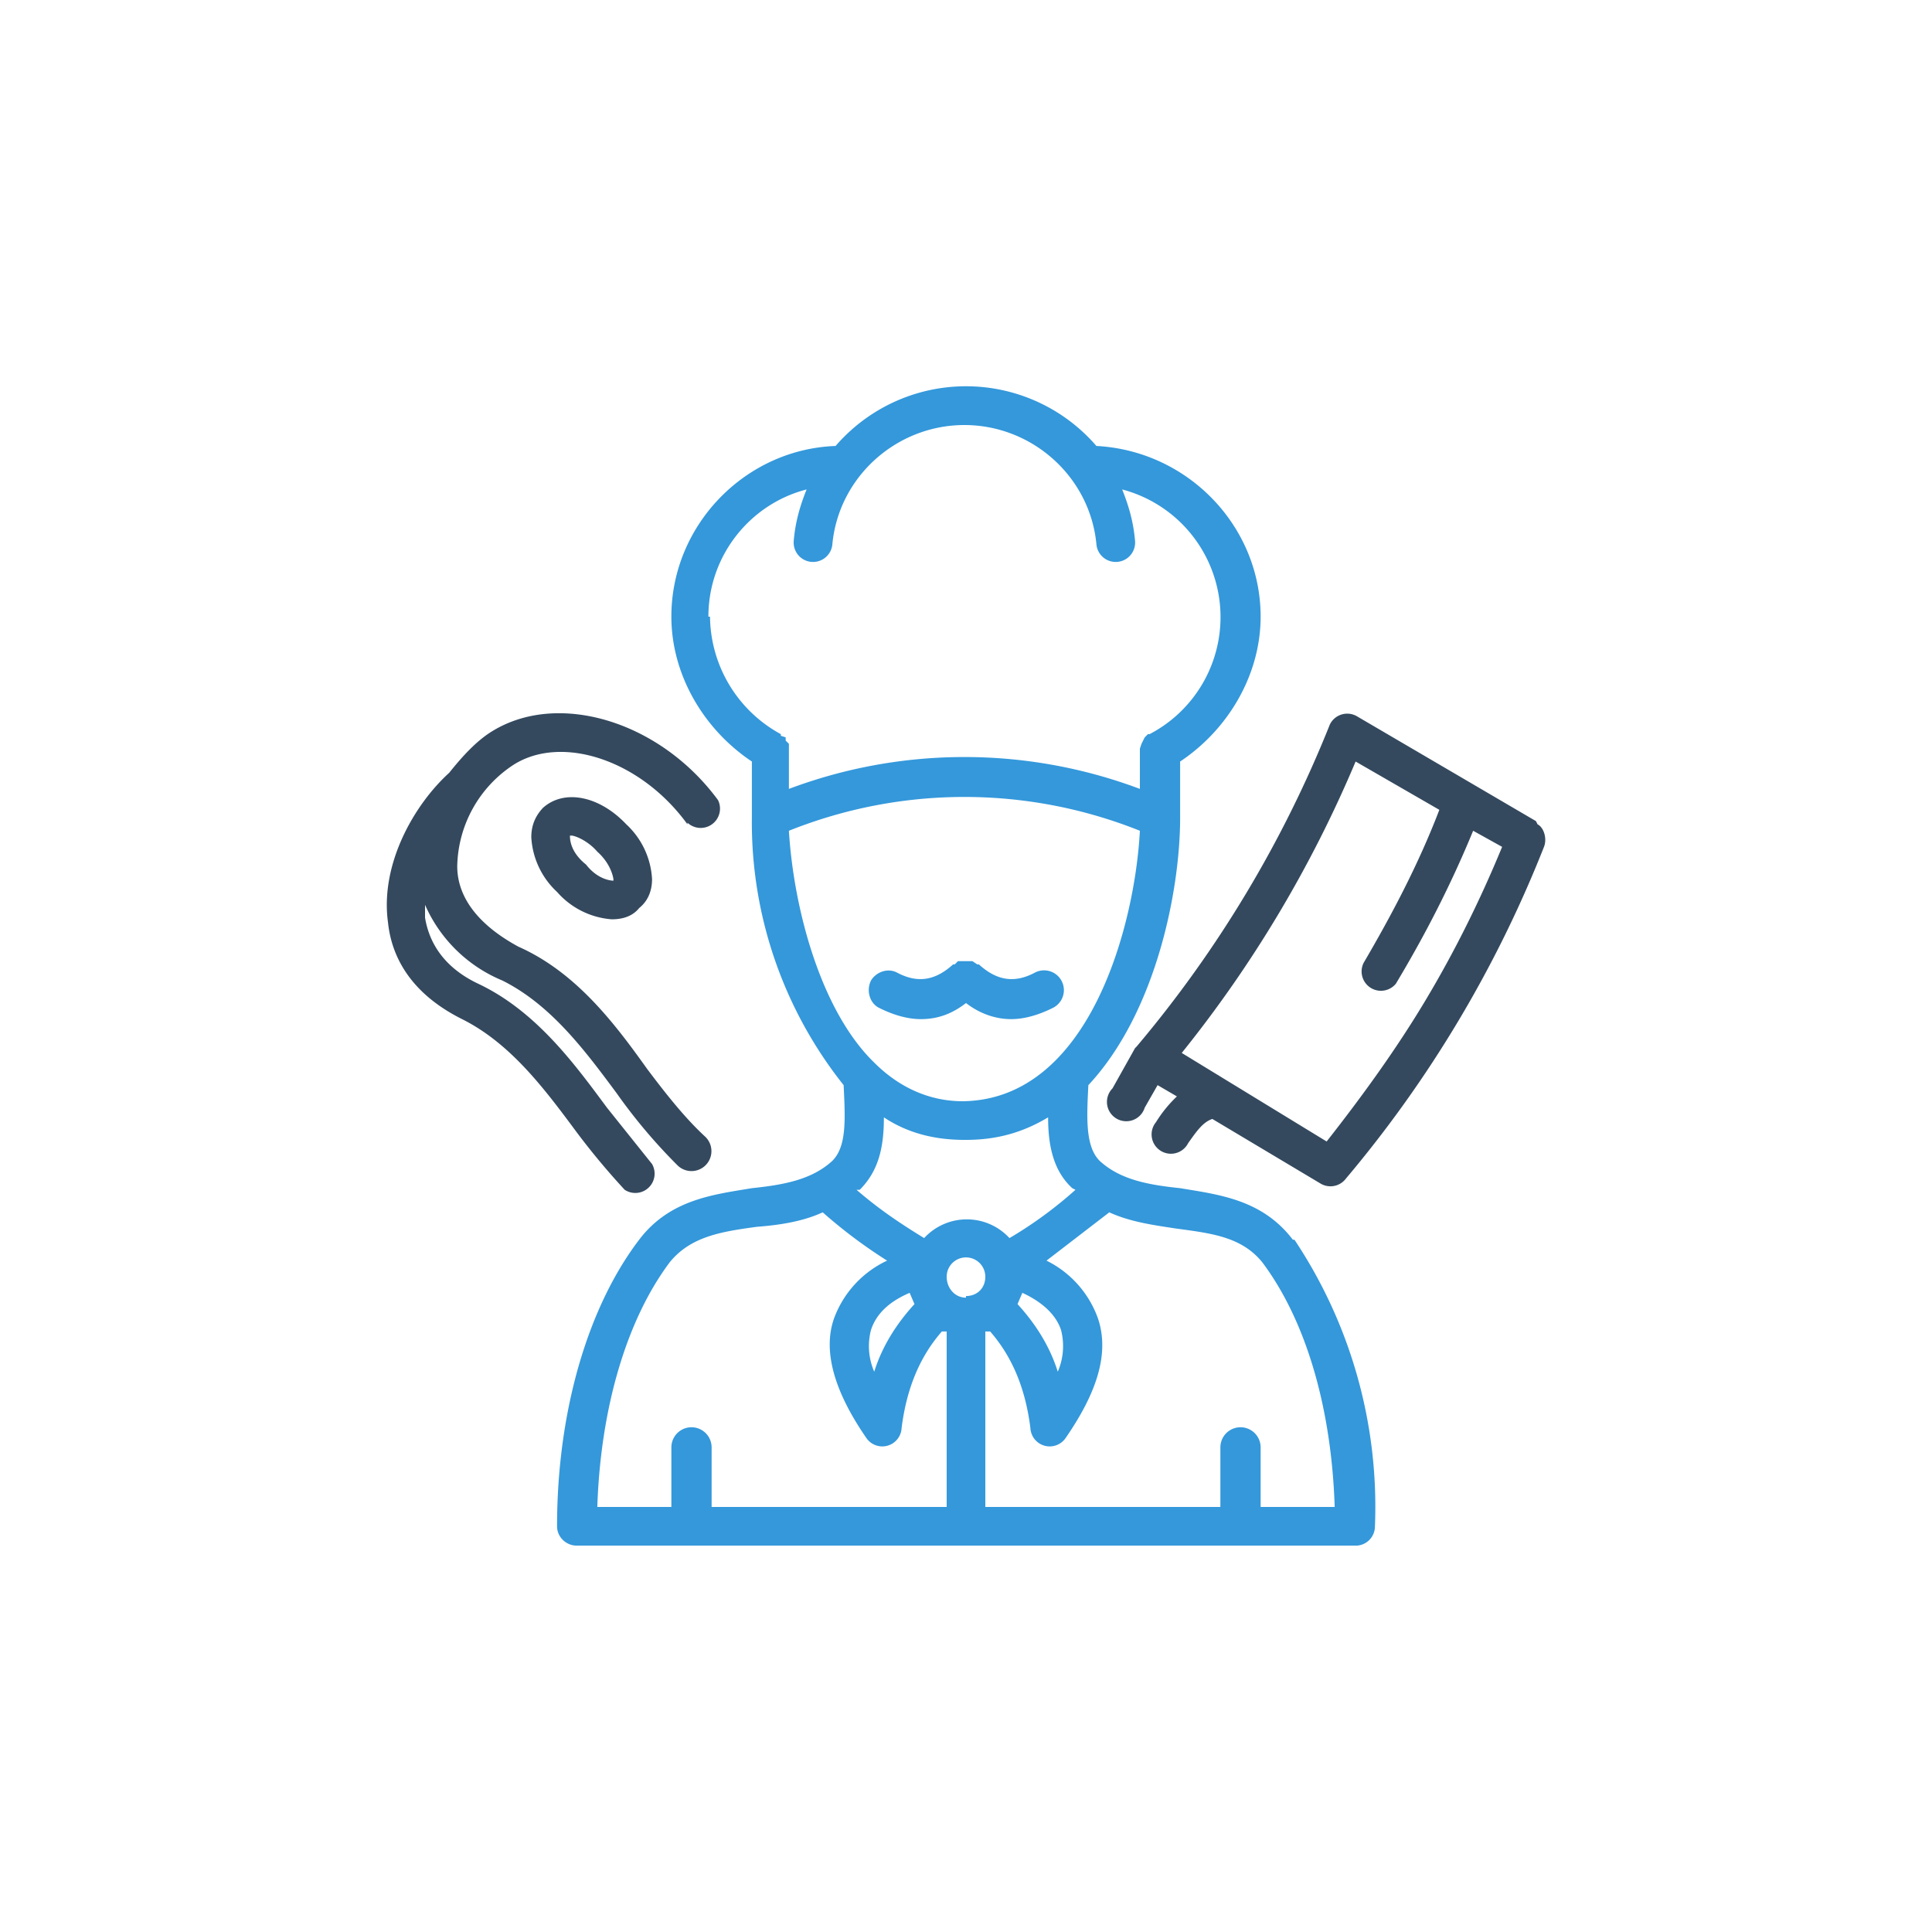<svg width="120" height="120" xmlns="http://www.w3.org/2000/svg">
  <g fill="none" fill-rule="evenodd">
    <path d="M78.3 93.6v-3.7a1.2 1.2 0 1 0-2.5 0v3.7H61.2V82.7h.3c1.4 1.6 2.2 3.6 2.5 6a1.2 1.2 0 0 0 2.2.6c2-2.9 2.7-5.3 2-7.4a6.4 6.4 0 0 0-3.2-3.6l3.9-3c1.3.6 2.8.8 4.1 1 2.2.3 4.1.5 5.4 2.1 2.7 3.6 4.3 9 4.5 15.2h-4.6zM60 80.6c-.7 0-1.2-.6-1.2-1.3a1.2 1.2 0 0 1 2.4 0c0 .7-.5 1.2-1.2 1.2zm-1.2 13H44.2v-3.7a1.2 1.2 0 0 0-2.5 0v3.7h-4.6c.2-6.1 1.8-11.6 4.5-15.2 1.3-1.6 3.2-1.9 5.4-2.2 1.3-.1 2.8-.3 4.1-.9a31 31 0 0 0 4 3 6.4 6.4 0 0 0-3.3 3.6c-.7 2 0 4.5 2 7.4a1.2 1.2 0 0 0 2.2-.6c.3-2.4 1.1-4.4 2.5-6h.3v10.9zm-2-12.6c-1.1 1.2-2 2.6-2.5 4.2a4 4 0 0 1-.2-2.6c.3-.9 1-1.7 2.4-2.3l.3.7zm6.7-.7c1.3.6 2.1 1.4 2.4 2.3a4 4 0 0 1-.2 2.6c-.5-1.6-1.4-3-2.5-4.2l.3-.7zm-.8-3.4a3.6 3.6 0 0 0-5.3 0c-1.3-.8-2.7-1.7-4.2-3h.2c1.2-1.2 1.5-2.7 1.5-4.5 1.5 1 3.2 1.4 5 1.4h.1c2 0 3.6-.5 5.1-1.4 0 1.7.3 3.3 1.5 4.4l.2.1a25.6 25.6 0 0 1-4.1 3zM49 51.6c7-2.8 14.8-2.8 21.8 0-.3 5.8-3.1 16.7-11 16.8-2 0-3.9-.8-5.5-2.4-3.3-3.2-5-9.5-5.3-14.4zm-5-13.3c0-3.8 2.6-7 6.1-7.9-.4 1-.7 2-.8 3.2a1.2 1.2 0 0 0 2.4.2c.4-4.2 4-7.4 8.2-7.4 4.2 0 7.8 3.2 8.2 7.4a1.2 1.2 0 0 0 2.4-.2c-.1-1.2-.4-2.2-.8-3.2a8.2 8.2 0 0 1 1.7 15.2h-.1l-.2.2-.1.2-.1.2-.1.3V49A31 31 0 0 0 49 49v-2.4-.1-.3l-.2-.2v-.2l-.3-.1v-.1a8.4 8.4 0 0 1-4.4-7.3zM80.4 77a29.9 29.9 0 0 1 5 17.8 1.2 1.2 0 0 1-1.1 1.2H35.8c-.6 0-1.2-.5-1.2-1.2 0-7.1 1.9-13.6 5.1-17.8 1.9-2.5 4.6-2.8 7-3.2 1.9-.2 3.7-.5 5-1.7.9-.9.8-2.6.7-4.7a26.2 26.2 0 0 1-5.7-16.6v-3.5c-3-2-5-5.4-5-9 0-5.7 4.6-10.4 10.2-10.6a10.7 10.7 0 0 1 16.2 0c5.7.3 10.2 5 10.2 10.6 0 3.6-2 7-5 9v3.5c0 4.5-1.5 12.1-5.7 16.6-.1 2-.2 3.8.7 4.7 1.3 1.2 3.1 1.5 5 1.7 2.4.4 5.1.7 7 3.2zM57.2 63.3c1 0 1.9-.3 2.8-1 .9.7 1.9 1 2.8 1 .9 0 1.8-.3 2.6-.7a1.2 1.2 0 1 0-1.1-2.2c-1.3.7-2.4.5-3.5-.5h-.1l-.3-.2h-.2-.2-.5l-.2.2h-.1c-1.1 1-2.2 1.2-3.5.5-.6-.3-1.3 0-1.6.5-.3.6-.1 1.4.5 1.7.8.4 1.7.7 2.6.7z" fill="#3498DB"/>
    <path d="M88.5 62.2c-1.8 3-3.9 5.9-6.1 8.7l-9-5.5a75.8 75.8 0 0 0 10.8-18.1l5.2 3c-1.3 3.4-3 6.6-4.7 9.5a1.2 1.2 0 0 0 2 1.3c1.8-3 3.4-6.1 4.8-9.5l1.8 1c-1.4 3.4-3 6.6-4.8 9.6m7-11c.4.2.6.9.4 1.4a74.2 74.2 0 0 1-12.3 20.6 1.2 1.2 0 0 1-1.6.3l-6.7-4c-.6.2-1 .8-1.5 1.5a1.2 1.2 0 1 1-2-1.3 8 8 0 0 1 1.3-1.6l-1.2-.7-.8 1.4a1.2 1.2 0 1 1-2-1.2l1.4-2.5.1-.1a73 73 0 0 0 12-20 1.2 1.2 0 0 1 1.7-.5L95.4 51zm-52.8 0c-2.9-4-7.8-5.6-10.8-3.7a7.7 7.7 0 0 0-3.5 6.3c0 2 1.4 3.7 3.8 5 3.6 1.6 6 4.8 8 7.6 1.2 1.6 2.4 3.1 3.6 4.2a1.2 1.2 0 0 1-1.7 1.8 34.2 34.2 0 0 1-3.8-4.5c-2-2.7-4.1-5.5-7.1-7a9 9 0 0 1-4.8-4.7v.8c.3 1.8 1.4 3.2 3.3 4.1 3.6 1.7 6 5 8 7.7l2.8 3.5a1.2 1.2 0 0 1-1.7 1.6 45 45 0 0 1-3-3.6c-2-2.7-4.1-5.5-7.1-7-3.4-1.7-4.4-4.1-4.6-6-.5-3.6 1.6-7.3 3.8-9.3.8-1 1.7-2 2.7-2.6 4.1-2.5 10.4-.6 14 4.3a1.2 1.2 0 0 1-1.9 1.4zm-9-1c1.3-1.2 3.5-.8 5.2 1a5 5 0 0 1 1.6 3.4c0 .8-.3 1.4-.8 1.8-.4.5-1 .7-1.7.7a5 5 0 0 1-3.4-1.7A5 5 0 0 1 33 52c0-.8.3-1.4.8-1.9zm4.4 4.4s-.1-.9-1-1.7c-.6-.7-1.4-1-1.6-1h-.1c0 .2 0 1 1 1.8.7.9 1.5 1 1.7 1z" fill="#34495E"/>
  </g>
</svg>
